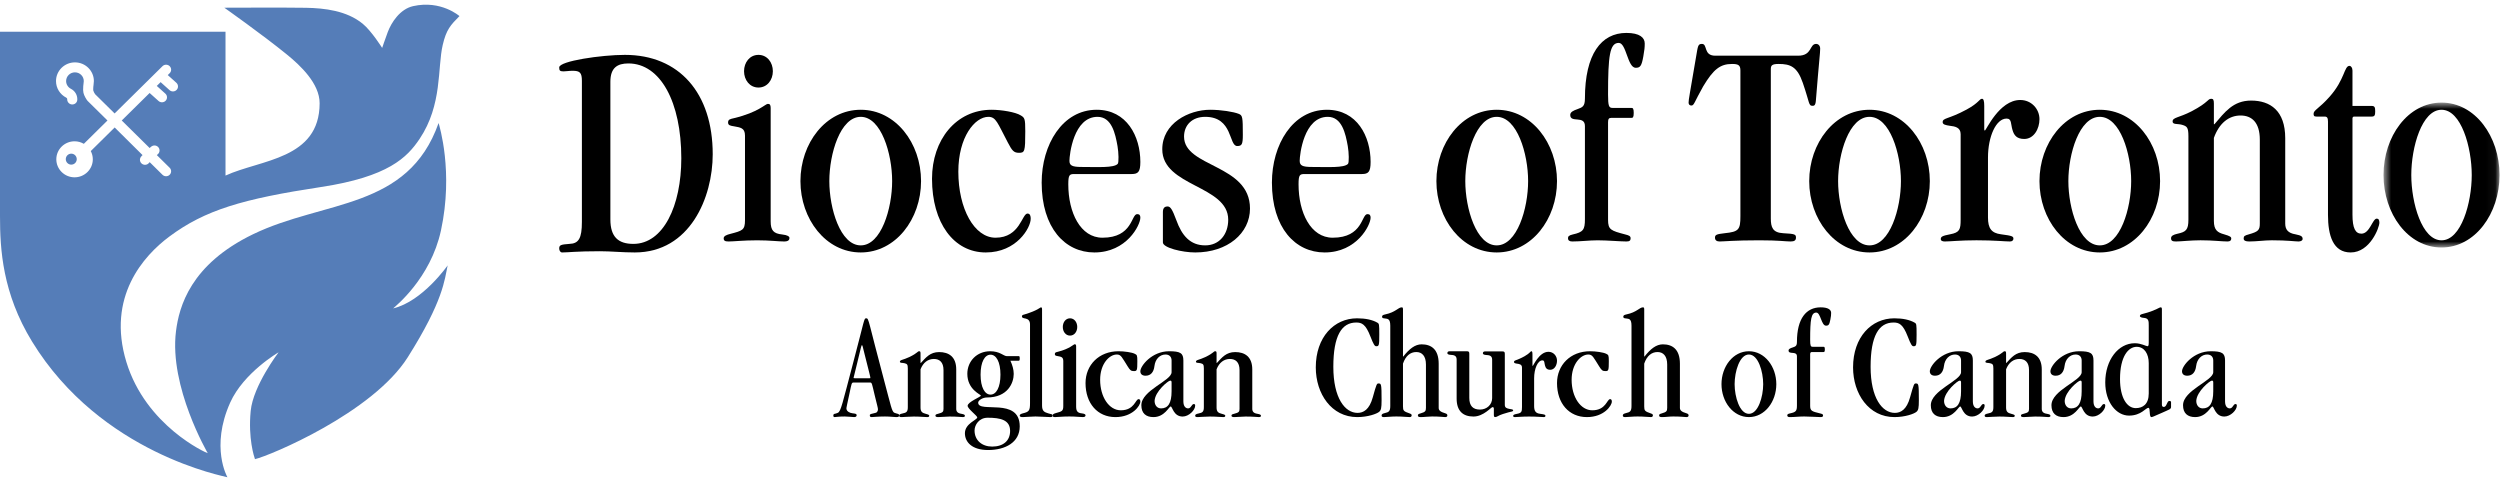 <svg xmlns:xlink="http://www.w3.org/1999/xlink" xmlns="http://www.w3.org/2000/svg" width="264" height="51" viewBox="0 0 264 51" fill="none">
<path fill-rule="evenodd" clip-rule="evenodd" d="M9.801 16.823C9.801 17.871 8.937 18.725 7.875 18.725C6.812 18.725 5.947 17.871 5.947 16.823C5.947 15.774 6.812 14.921 7.875 14.921C8.232 14.921 8.565 15.019 8.853 15.188L11.349 12.724L9.254 10.658L9.24 10.642C9.107 10.486 8.884 10.109 8.813 9.805C8.773 9.635 8.765 9.415 8.791 9.091L8.817 8.864L8.847 8.56C8.847 8.053 8.428 7.64 7.914 7.64C7.4 7.64 6.982 8.053 6.982 8.56C6.982 8.905 7.177 9.219 7.49 9.38C7.905 9.593 8.163 10.011 8.163 10.473L8.161 10.53C8.155 10.821 7.911 11.039 7.616 11.032C7.322 11.026 7.089 10.773 7.096 10.482V10.473C7.096 10.393 7.045 10.338 6.999 10.314C6.33 9.971 5.915 9.299 5.915 8.56C5.915 7.472 6.812 6.587 7.914 6.587C9.016 6.587 9.913 7.472 9.913 8.56L9.875 9L9.854 9.173C9.845 9.286 9.842 9.369 9.842 9.428C9.842 9.521 9.85 9.557 9.852 9.567C9.877 9.676 9.996 9.886 10.049 9.953C10.065 9.97 10.941 10.835 12.103 11.98L17.161 6.987C17.369 6.782 17.707 6.782 17.915 6.987C18.124 7.193 18.124 7.526 17.915 7.732L17.716 7.928L18.623 8.741C18.84 8.936 18.856 9.269 18.659 9.485C18.46 9.699 18.124 9.715 17.905 9.52L16.962 8.673L16.556 9.074L17.462 9.887C17.679 10.083 17.695 10.415 17.498 10.631C17.299 10.846 16.962 10.861 16.744 10.666L15.8 9.819L12.857 12.724L15.806 15.634L15.923 15.519L15.927 15.523C16.025 15.424 16.161 15.362 16.311 15.362C16.608 15.362 16.848 15.599 16.848 15.892C16.848 16.068 16.76 16.223 16.626 16.32L16.564 16.381C17.366 17.173 17.914 17.713 17.914 17.713C18.019 17.816 18.07 17.951 18.07 18.085C18.07 18.22 18.019 18.355 17.914 18.458C17.706 18.663 17.368 18.663 17.16 18.458L15.809 17.125L15.749 17.185C15.652 17.317 15.494 17.404 15.316 17.404C15.019 17.404 14.778 17.167 14.778 16.875C14.778 16.721 14.846 16.584 14.951 16.487L14.947 16.483L15.053 16.379L12.095 13.447L12.103 13.468L9.586 15.953C9.723 16.214 9.801 16.51 9.801 16.823M41.517 32.568C41.722 32.365 45.469 29.417 46.567 24.33C47.901 18.146 46.401 13.307 46.316 12.991C43.081 22.171 34.221 21.11 26.722 24.735C20.116 27.927 18.91 32.38 18.584 34.98C17.848 40.856 21.94 47.855 21.94 47.855C21.752 47.827 15.399 44.957 13.345 38.228C11.244 31.344 15.178 26.996 17.872 24.989C21.653 22.171 25.62 21.008 33.885 19.751C41.009 18.669 42.998 16.627 44.319 14.652C46.724 11.057 46.185 7.171 46.752 4.745C47.131 3.124 47.576 2.651 48.52 1.699C48.52 1.699 46.576 -0.019 43.619 0.649C42.24 0.961 41.327 2.37 40.945 3.393C40.674 4.118 40.356 5.06 40.356 5.06C40.356 5.06 39.229 3.268 38.305 2.51C36.603 1.115 34.254 0.861 32.329 0.823C30.404 0.785 23.688 0.814 23.688 0.814C23.688 0.814 27.685 3.635 30.291 5.753C31.71 6.906 33.758 8.818 33.753 10.906C33.74 16.84 27.525 16.836 23.814 18.541V3.353H0V22.839C0 26.321 0.258 30.956 3.381 36.06C10.661 47.958 23.814 50.302 24.018 50.4C24.018 50.4 22.189 47.234 24.307 42.515C25.732 39.34 29.419 37.203 29.419 37.203C29.419 37.203 26.732 40.723 26.473 43.395C26.189 46.314 26.842 48.251 26.925 48.486C28.466 48.136 39.348 43.604 43.061 37.723C46.826 31.759 46.948 29.541 47.271 28.026C47.271 28.026 44.639 31.82 41.517 32.568" fill="#557DB8"></path>
<path fill-rule="evenodd" clip-rule="evenodd" d="M7.526 16.227C7.206 16.227 6.947 16.487 6.947 16.807C6.947 17.127 7.206 17.386 7.526 17.386C7.846 17.386 8.105 17.127 8.105 16.807C8.105 16.487 7.846 16.227 7.526 16.227" fill="#557DB8"></path>
<path fill-rule="evenodd" clip-rule="evenodd" d="M90.138 40.395C89.927 40.395 89.927 40.492 89.731 41.429C89.45 42.786 89.379 42.995 89.379 43.108C89.379 43.319 89.492 43.48 89.801 43.592C90.068 43.691 90.462 43.624 90.462 43.836C90.462 43.932 90.42 44.045 90.208 44.045C90.081 44.045 89.533 43.981 89.195 43.981C88.521 43.981 88.281 44.045 88.141 44.045C88.043 44.045 88 43.996 88 43.883C88 43.642 88.183 43.738 88.478 43.592C88.802 43.431 88.943 42.672 90.081 38.361C91.32 33.679 91.221 33.614 91.474 33.614C91.769 33.614 91.658 33.808 93.387 40.267C94.09 42.882 94.175 43.48 94.456 43.592C94.779 43.721 94.947 43.673 94.947 43.866C94.947 43.981 94.906 44.045 94.653 44.045C94.428 44.045 93.978 43.981 93.457 43.981C92.698 43.981 92.191 44.045 92.036 44.045C91.882 44.045 91.853 43.964 91.853 43.851C91.853 43.707 91.995 43.721 92.473 43.592C92.655 43.545 92.712 43.351 92.712 43.222C92.712 43.077 92.641 42.866 92.36 41.703C92.079 40.525 92.079 40.395 91.896 40.395H90.138ZM91.783 39.944C91.882 39.944 91.91 39.944 91.91 39.895C91.91 39.782 91.827 39.492 91.291 37.361C91.081 36.52 91.081 36.455 91.023 36.455C90.954 36.455 90.954 36.553 90.49 38.458C90.194 39.718 90.138 39.846 90.138 39.895C90.138 39.926 90.166 39.944 90.293 39.944H91.783V39.944Z" fill="#000"></path>
<path fill-rule="evenodd" clip-rule="evenodd" d="M99.634 39.084C99.634 38.24 99.207 37.906 98.618 37.906C97.995 37.906 97.488 38.283 97.208 38.998V43.042C97.208 43.492 97.406 43.61 97.749 43.696C98.076 43.783 98.126 43.826 98.126 43.899C98.126 43.987 98.076 44.045 97.929 44.045C97.618 44.045 97.176 43.987 96.503 43.987C95.98 43.987 95.471 44.045 95.21 44.045C95.028 44.045 94.947 44.016 94.947 43.885C94.947 43.768 95.079 43.711 95.292 43.667C95.734 43.579 95.865 43.479 95.865 42.984V38.91C95.865 38.474 95.783 38.429 95.52 38.357C95.292 38.299 95.028 38.357 95.028 38.196C95.028 37.993 95.357 38.023 96.029 37.703C96.963 37.252 96.865 37.091 97.077 37.091C97.176 37.091 97.208 37.149 97.208 37.324V38.329H97.242C97.783 37.746 98.224 37.179 99.174 37.179C100.191 37.179 100.978 37.673 100.978 39.012V43.173C100.978 43.463 101.125 43.637 101.518 43.696C101.845 43.754 101.895 43.813 101.895 43.929C101.895 43.987 101.814 44.045 101.682 44.045C101.485 44.045 101.109 43.987 100.272 43.987C99.879 43.987 99.47 44.045 99.076 44.045C98.88 44.045 98.782 44.001 98.782 43.899C98.782 43.783 98.831 43.754 99.061 43.696C99.551 43.565 99.634 43.492 99.634 43.173V39.084" fill="#000"></path>
<path fill-rule="evenodd" clip-rule="evenodd" d="M106.698 38.091C106.905 38.547 107.049 39.016 107.049 39.486C107.049 40.426 106.429 41.973 104.218 41.973C103.773 41.973 103.294 42.275 103.294 42.518C103.294 43.686 107.684 41.897 107.684 45.021C107.684 46.72 106.158 47.523 104.344 47.523C102.627 47.523 101.895 46.674 101.895 45.749C101.895 44.719 103.199 44.339 103.199 44.08C103.199 43.899 102.181 43.171 102.181 42.852C102.181 42.443 103.581 41.913 103.581 41.776C103.581 41.655 102.15 41.154 102.15 39.47C102.15 38.151 103.152 37.091 104.567 37.091C105.06 37.091 105.426 37.211 105.696 37.347C105.967 37.484 106.158 37.605 106.3 37.605H107.573C107.653 37.605 107.684 37.65 107.684 37.848C107.684 38.044 107.653 38.091 107.573 38.091H106.698ZM104.297 44.112C103.39 44.112 102.913 44.869 102.913 45.461C102.913 46.508 103.709 47.159 104.773 47.159C105.934 47.159 106.667 46.552 106.667 45.505C106.667 44.339 105.648 44.112 104.297 44.112V44.112ZM104.599 41.67C105.204 41.67 105.648 40.911 105.648 39.562C105.648 38.212 105.204 37.455 104.599 37.455C103.994 37.455 103.549 38.212 103.549 39.562C103.549 40.911 103.994 41.67 104.599 41.67V41.67Z" fill="#000"></path>
<path fill-rule="evenodd" clip-rule="evenodd" d="M110.041 42.823C110.041 43.427 110.289 43.524 110.708 43.654C111.032 43.752 111.157 43.719 111.157 43.899C111.157 43.995 111.095 44.045 110.925 44.045C110.491 44.045 109.871 43.98 109.342 43.98C108.894 43.98 108.32 44.045 108.011 44.045C107.839 44.045 107.684 44.029 107.684 43.882C107.684 43.785 107.762 43.719 107.994 43.654C108.677 43.492 108.77 43.361 108.77 42.565V34.262C108.77 33.87 108.583 33.707 108.32 33.643C108.071 33.594 107.917 33.577 107.917 33.415C107.917 33.236 108.088 33.236 108.243 33.187C109.577 32.78 109.824 32.47 109.917 32.455C110.009 32.455 110.041 32.503 110.041 32.682V42.823" fill="#000"></path>
<path fill-rule="evenodd" clip-rule="evenodd" d="M113.64 42.921C113.64 43.425 113.789 43.604 114.252 43.654C114.533 43.687 114.632 43.768 114.632 43.849C114.632 43.947 114.583 44.045 114.349 44.045C114.036 44.045 113.607 43.98 112.928 43.98C112.2 43.98 111.688 44.045 111.422 44.045C111.241 44.045 111.158 44.012 111.158 43.864C111.158 43.735 111.324 43.67 111.505 43.62C112.151 43.441 112.283 43.41 112.283 42.856V38.128C112.283 37.689 112.035 37.672 111.704 37.607C111.521 37.575 111.39 37.558 111.39 37.395C111.39 37.215 111.505 37.199 111.704 37.15C112.995 36.825 113.359 36.353 113.491 36.353C113.59 36.353 113.64 36.401 113.64 36.58V42.921ZM112.995 33.614C113.457 33.614 113.756 34.038 113.756 34.527C113.756 35.017 113.457 35.439 112.995 35.439C112.531 35.439 112.232 35.017 112.232 34.527C112.232 34.038 112.531 33.614 112.995 33.614V33.614Z" fill="#000"></path>
<path fill-rule="evenodd" clip-rule="evenodd" d="M118.356 43.327C119.8 43.327 119.901 42.149 120.237 42.149C120.337 42.149 120.421 42.206 120.421 42.406C120.421 42.838 119.598 44.045 117.786 44.045C115.907 44.045 114.632 42.608 114.632 40.453C114.632 38.556 116.041 37.091 118.121 37.091C118.709 37.091 119.533 37.205 119.834 37.363C120.07 37.478 120.103 37.52 120.103 38.139C120.103 39.131 120.07 39.188 119.733 39.188C119.432 39.188 119.329 39.088 119.078 38.685C118.475 37.737 118.39 37.436 117.937 37.436C117.148 37.436 116.175 38.412 116.175 40.107C116.175 41.919 117.114 43.327 118.356 43.327" fill="#000"></path>
<path fill-rule="evenodd" clip-rule="evenodd" d="M124.964 42.378C124.964 42.952 125.238 43.126 125.466 43.126C125.784 43.126 125.831 42.665 126.073 42.665C126.165 42.665 126.21 42.722 126.21 42.837C126.21 43.312 125.541 43.987 124.888 43.987C123.916 43.987 123.809 42.923 123.627 42.923C123.445 42.923 122.988 44.045 121.804 44.045C121.013 44.045 120.527 43.643 120.527 42.794C120.527 41.214 123.719 40.207 123.719 39.303V38.067C123.719 37.694 123.49 37.436 123.08 37.436C122.501 37.436 122 37.894 121.909 38.656C121.835 39.288 121.53 39.676 120.968 39.676C120.603 39.676 120.421 39.489 120.421 39.202C120.421 38.642 121.636 37.091 123.46 37.091C124.645 37.091 124.964 37.291 124.964 38.067V42.378ZM123.719 40.395C123.719 40.223 123.673 40.194 123.567 40.194C123.368 40.194 121.971 41.329 121.925 42.334C121.925 42.781 122.184 43.126 122.609 43.126C123.324 43.126 123.719 42.607 123.719 41.315V40.395V40.395Z" fill="#000"></path>
<path fill-rule="evenodd" clip-rule="evenodd" d="M130.895 39.084C130.895 38.24 130.469 37.906 129.88 37.906C129.258 37.906 128.75 38.283 128.47 38.998V43.042C128.47 43.492 128.667 43.61 129.012 43.696C129.339 43.783 129.389 43.826 129.389 43.899C129.389 43.987 129.339 44.045 129.192 44.045C128.88 44.045 128.44 43.987 127.767 43.987C127.242 43.987 126.734 44.045 126.472 44.045C126.292 44.045 126.21 44.016 126.21 43.885C126.21 43.768 126.341 43.711 126.555 43.667C126.997 43.579 127.127 43.479 127.127 42.984V38.91C127.127 38.474 127.046 38.429 126.782 38.357C126.555 38.299 126.292 38.357 126.292 38.196C126.292 37.993 126.619 38.023 127.291 37.703C128.225 37.252 128.128 37.091 128.339 37.091C128.44 37.091 128.47 37.149 128.47 37.324V38.329H128.503C129.043 37.746 129.486 37.179 130.437 37.179C131.453 37.179 132.24 37.673 132.24 39.012V43.173C132.24 43.463 132.387 43.637 132.779 43.696C133.108 43.754 133.157 43.813 133.157 43.929C133.157 43.987 133.075 44.045 132.944 44.045C132.747 44.045 132.37 43.987 131.535 43.987C131.142 43.987 130.732 44.045 130.339 44.045C130.142 44.045 130.044 44.001 130.044 43.899C130.044 43.783 130.093 43.754 130.323 43.696C130.814 43.565 130.895 43.492 130.895 43.173V39.084" fill="#000"></path>
<path fill-rule="evenodd" clip-rule="evenodd" d="M143.356 43.601C143.972 43.601 144.608 43.267 144.967 41.953C145.361 40.525 145.397 40.494 145.569 40.494C145.86 40.494 145.895 40.525 145.895 42.269C145.895 43.093 145.842 43.316 145.636 43.49C145.397 43.696 144.454 44.045 143.321 44.045C140.611 44.045 138.947 41.589 138.947 38.797C138.947 35.596 140.885 33.614 143.304 33.614C144.195 33.614 144.932 33.773 145.449 34.073C145.636 34.185 145.653 34.216 145.653 35.325C145.653 36.499 145.62 36.563 145.327 36.563C145.174 36.563 145.053 36.403 144.71 35.517C144.213 34.232 143.802 34.058 143.219 34.058C141.675 34.058 140.8 35.452 140.8 38.734C140.8 42.047 142.034 43.601 143.356 43.601" fill="#000"></path>
<path fill-rule="evenodd" clip-rule="evenodd" d="M150.58 38.493C150.58 37.583 150.154 37.175 149.564 37.175C148.926 37.175 148.435 37.583 148.155 38.397V42.922C148.155 43.361 148.221 43.442 148.843 43.654C148.991 43.704 149.073 43.752 149.073 43.849C149.073 43.947 149.023 44.045 148.876 44.045C148.566 44.045 148.124 43.98 147.452 43.98C146.927 43.98 146.42 44.045 146.158 44.045C145.976 44.045 145.895 44.012 145.895 43.865C145.895 43.735 146.027 43.671 146.239 43.621C146.681 43.524 146.813 43.411 146.813 42.857V34.391C146.813 33.627 146.518 33.676 146.239 33.627C146.058 33.609 145.944 33.594 145.944 33.447C145.944 33.3 146.058 33.252 146.273 33.203C147.386 32.974 147.648 32.455 148.025 32.455C148.124 32.455 148.155 32.503 148.155 32.682V37.648H148.188C148.828 36.833 149.432 36.362 150.121 36.362C151.137 36.362 151.925 36.882 151.925 38.413V43.069C151.925 43.328 152.088 43.492 152.644 43.654C152.759 43.688 152.842 43.752 152.842 43.865C152.842 43.98 152.759 44.045 152.627 44.045C152.433 44.045 152.055 43.98 151.219 43.98C150.827 43.98 150.416 44.045 150.023 44.045C149.826 44.045 149.729 43.995 149.729 43.882C149.729 43.752 149.778 43.719 150.008 43.654C150.498 43.508 150.58 43.427 150.58 43.069V38.493" fill="#000"></path>
<path fill-rule="evenodd" clip-rule="evenodd" d="M158.908 42.752C158.908 43.06 159.103 43.119 159.381 43.178C159.593 43.207 159.789 43.236 159.789 43.324C159.789 43.471 159.658 43.443 159.284 43.546C158.974 43.634 158.435 43.78 158.125 43.971C158.044 44.015 157.964 44.045 157.881 44.045C157.751 44.045 157.751 43.898 157.751 43.751V43.163C157.751 43.031 157.686 42.988 157.62 42.988C157.456 42.988 156.674 43.986 155.597 43.986C154.504 43.986 153.821 43.413 153.821 42.09V37.959C153.821 37.518 153.477 37.489 153.201 37.474C153.02 37.46 152.842 37.429 152.842 37.284C152.842 37.165 152.923 37.091 153.086 37.091H154.895C155.108 37.091 155.158 37.165 155.158 37.356V42.016C155.158 42.869 155.55 43.251 156.283 43.251C157.017 43.251 157.57 42.723 157.57 42.046V37.974C157.57 37.533 157.229 37.503 156.952 37.489C156.772 37.474 156.593 37.445 156.593 37.298C156.593 37.18 156.674 37.107 156.837 37.107H158.647C158.859 37.107 158.908 37.18 158.908 37.37V42.752" fill="#000"></path>
<path fill-rule="evenodd" clip-rule="evenodd" d="M162.004 42.876C162.004 43.401 162.164 43.635 162.615 43.694C163.154 43.767 163.197 43.797 163.197 43.915C163.197 43.973 163.154 44.045 163.036 44.045C162.79 44.045 162.323 43.987 161.464 43.987C160.707 43.987 160.24 44.045 159.98 44.045C159.877 44.045 159.789 44.015 159.789 43.928C159.789 43.812 159.862 43.767 160.226 43.694C160.678 43.608 160.722 43.461 160.722 42.979V38.815C160.722 38.48 160.445 38.435 160.212 38.406C160.023 38.377 159.877 38.348 159.877 38.231C159.877 38.012 160.14 38.099 160.998 37.617C161.595 37.28 161.595 37.091 161.726 37.091C161.8 37.091 161.828 37.208 161.828 37.442V38.581C161.828 38.625 161.842 38.64 161.858 38.64C161.916 38.64 162.527 37.15 163.517 37.15C164.043 37.15 164.421 37.587 164.421 38.084C164.421 38.553 164.16 39.049 163.708 39.049C163.357 39.049 163.228 38.873 163.154 38.61C163.067 38.318 163.124 38.055 162.877 38.055C162.383 38.055 162.004 38.932 162.004 39.954V42.876" fill="#000"></path>
<path fill-rule="evenodd" clip-rule="evenodd" d="M168.147 43.327C169.592 43.327 169.69 42.149 170.027 42.149C170.127 42.149 170.21 42.206 170.21 42.406C170.21 42.838 169.388 44.045 167.575 44.045C165.695 44.045 164.421 42.608 164.421 40.453C164.421 38.556 165.83 37.091 167.913 37.091C168.5 37.091 169.321 37.205 169.623 37.363C169.858 37.478 169.891 37.52 169.891 38.139C169.891 39.131 169.858 39.188 169.524 39.188C169.222 39.188 169.119 39.088 168.869 38.685C168.264 37.737 168.18 37.436 167.726 37.436C166.939 37.436 165.964 38.412 165.964 40.107C165.964 41.919 166.903 43.327 168.147 43.327" fill="#000"></path>
<path fill-rule="evenodd" clip-rule="evenodd" d="M176.055 38.493C176.055 37.583 175.629 37.175 175.038 37.175C174.401 37.175 173.908 37.583 173.63 38.397V42.922C173.63 43.361 173.696 43.442 174.317 43.654C174.466 43.704 174.547 43.752 174.547 43.849C174.547 43.947 174.499 44.045 174.352 44.045C174.038 44.045 173.596 43.98 172.923 43.98C172.4 43.98 171.893 44.045 171.632 44.045C171.449 44.045 171.368 44.012 171.368 43.865C171.368 43.735 171.5 43.671 171.713 43.621C172.154 43.524 172.286 43.411 172.286 42.857V34.391C172.286 33.627 171.992 33.676 171.713 33.627C171.532 33.609 171.419 33.594 171.419 33.447C171.419 33.3 171.532 33.252 171.744 33.203C172.859 32.974 173.122 32.455 173.5 32.455C173.596 32.455 173.63 32.503 173.63 32.682V37.648H173.663C174.301 36.833 174.907 36.362 175.597 36.362C176.611 36.362 177.399 36.882 177.399 38.413V43.069C177.399 43.328 177.562 43.492 178.119 43.654C178.233 43.688 178.316 43.752 178.316 43.865C178.316 43.98 178.233 44.045 178.101 44.045C177.907 44.045 177.529 43.98 176.694 43.98C176.299 43.98 175.889 44.045 175.496 44.045C175.301 44.045 175.203 43.995 175.203 43.882C175.203 43.752 175.252 43.719 175.482 43.654C175.973 43.508 176.055 43.427 176.055 43.069V38.493" fill="#000"></path>
<path fill-rule="evenodd" clip-rule="evenodd" d="M184.684 44.045C183.011 44.045 181.789 42.421 181.789 40.567C181.789 38.713 183.011 37.091 184.684 37.091C186.358 37.091 187.579 38.713 187.579 40.567C187.579 42.421 186.358 44.045 184.684 44.045M186.193 40.567C186.193 39.231 185.664 37.436 184.684 37.436C183.703 37.436 183.176 39.231 183.176 40.567C183.176 41.904 183.703 43.7 184.684 43.7C185.664 43.7 186.193 41.904 186.193 40.567" fill="#000"></path>
<path fill-rule="evenodd" clip-rule="evenodd" d="M191.153 42.84C191.153 43.394 191.325 43.442 192.192 43.654C192.396 43.704 192.516 43.735 192.516 43.865C192.516 43.995 192.448 44.045 192.261 44.045C191.902 44.045 191.102 43.98 190.523 43.98C190.011 43.98 189.5 44.045 188.99 44.045C188.821 44.045 188.736 43.98 188.736 43.865C188.736 43.769 188.784 43.704 189.024 43.654C189.655 43.524 189.757 43.394 189.757 42.808V37.631C189.757 37.013 188.872 37.484 188.872 37.013C188.872 36.849 189.061 36.768 189.315 36.688C189.602 36.589 189.757 36.539 189.757 36.101C189.757 33.627 190.746 32.455 192.261 32.455C193.061 32.455 193.368 32.715 193.368 33.041C193.368 33.268 193.352 33.399 193.284 33.757C193.182 34.293 193.095 34.391 192.824 34.391C192.33 34.391 192.261 33.008 191.801 33.008C191.255 33.008 191.153 33.724 191.153 35.874C191.153 36.524 191.205 36.621 191.428 36.621H192.568C192.652 36.621 192.703 36.654 192.703 36.899C192.703 37.142 192.652 37.175 192.568 37.175H191.341C191.205 37.175 191.153 37.241 191.153 37.42V42.84" fill="#000"></path>
<path fill-rule="evenodd" clip-rule="evenodd" d="M200.095 43.601C200.71 43.601 201.346 43.267 201.705 41.953C202.102 40.525 202.134 40.494 202.307 40.494C202.599 40.494 202.631 40.525 202.631 42.269C202.631 43.093 202.582 43.316 202.375 43.49C202.134 43.696 201.191 44.045 200.057 44.045C197.345 44.045 195.684 41.589 195.684 38.797C195.684 35.596 197.621 33.614 200.041 33.614C200.935 33.614 201.671 33.773 202.187 34.073C202.375 34.185 202.392 34.216 202.392 35.325C202.392 36.499 202.358 36.563 202.065 36.563C201.91 36.563 201.793 36.403 201.449 35.517C200.952 34.232 200.54 34.058 199.958 34.058C198.411 34.058 197.536 35.452 197.536 38.734C197.536 42.047 198.771 43.601 200.095 43.601" fill="#000"></path>
<path fill-rule="evenodd" clip-rule="evenodd" d="M208.333 42.378C208.333 42.952 208.606 43.126 208.837 43.126C209.153 43.126 209.199 42.665 209.442 42.665C209.533 42.665 209.579 42.722 209.579 42.837C209.579 43.312 208.911 43.987 208.255 43.987C207.283 43.987 207.179 42.923 206.996 42.923C206.812 42.923 206.356 44.045 205.169 44.045C204.38 44.045 203.895 43.643 203.895 42.794C203.895 41.214 207.087 40.207 207.087 39.303V38.067C207.087 37.694 206.858 37.436 206.449 37.436C205.869 37.436 205.368 37.894 205.28 38.656C205.202 39.288 204.898 39.676 204.337 39.676C203.97 39.676 203.789 39.489 203.789 39.202C203.789 38.642 205.005 37.091 206.828 37.091C208.012 37.091 208.333 37.291 208.333 38.067V42.378ZM207.087 40.395C207.087 40.223 207.041 40.194 206.935 40.194C206.737 40.194 205.339 41.329 205.292 42.334C205.292 42.781 205.552 43.126 205.977 43.126C206.691 43.126 207.087 42.607 207.087 41.315V40.395V40.395Z" fill="#000"></path>
<path fill-rule="evenodd" clip-rule="evenodd" d="M214.265 39.084C214.265 38.24 213.84 37.906 213.249 37.906C212.628 37.906 212.12 38.283 211.842 38.998V43.042C211.842 43.492 212.038 43.61 212.382 43.696C212.71 43.783 212.758 43.826 212.758 43.899C212.758 43.987 212.71 44.045 212.561 44.045C212.252 44.045 211.807 43.987 211.135 43.987C210.612 43.987 210.105 44.045 209.841 44.045C209.661 44.045 209.579 44.016 209.579 43.885C209.579 43.768 209.711 43.711 209.923 43.667C210.365 43.579 210.5 43.479 210.5 42.984V38.91C210.5 38.474 210.416 38.429 210.153 38.357C209.923 38.299 209.661 38.357 209.661 38.196C209.661 37.993 209.988 38.023 210.661 37.703C211.596 37.252 211.495 37.091 211.712 37.091C211.807 37.091 211.842 37.149 211.842 37.324V38.329H211.873C212.413 37.746 212.856 37.179 213.808 37.179C214.824 37.179 215.61 37.673 215.61 39.012V43.173C215.61 43.463 215.757 43.637 216.149 43.696C216.478 43.754 216.526 43.813 216.526 43.929C216.526 43.987 216.443 44.045 216.312 44.045C216.117 44.045 215.74 43.987 214.905 43.987C214.51 43.987 214.103 44.045 213.708 44.045C213.512 44.045 213.412 44.001 213.412 43.899C213.412 43.783 213.464 43.754 213.693 43.696C214.184 43.565 214.265 43.492 214.265 43.173V39.084" fill="#000"></path>
<path fill-rule="evenodd" clip-rule="evenodd" d="M221.071 42.378C221.071 42.952 221.344 43.126 221.571 43.126C221.89 43.126 221.936 42.665 222.18 42.665C222.27 42.665 222.316 42.722 222.316 42.837C222.316 43.312 221.649 43.987 220.994 43.987C220.02 43.987 219.917 42.923 219.733 42.923C219.55 42.923 219.095 44.045 217.908 44.045C217.119 44.045 216.634 43.643 216.634 42.794C216.634 41.214 219.824 40.207 219.824 39.303V38.067C219.824 37.694 219.598 37.436 219.186 37.436C218.61 37.436 218.107 37.894 218.017 38.656C217.939 39.288 217.637 39.676 217.074 39.676C216.709 39.676 216.526 39.489 216.526 39.202C216.526 38.642 217.743 37.091 219.566 37.091C220.751 37.091 221.071 37.291 221.071 38.067V42.378ZM219.824 40.395C219.824 40.223 219.779 40.194 219.673 40.194C219.475 40.194 218.077 41.329 218.032 42.334C218.032 42.781 218.29 43.126 218.716 43.126C219.429 43.126 219.824 42.607 219.824 41.315V40.395V40.395Z" fill="#000"></path>
<path fill-rule="evenodd" clip-rule="evenodd" d="M228.297 42.719C228.297 42.878 228.348 42.973 228.5 42.973C228.821 42.973 228.821 42.34 229.077 42.34C229.178 42.34 229.263 42.371 229.263 42.467V42.973C229.263 43.225 229.028 43.255 228.382 43.557C227.347 44.03 227.246 44.045 227.193 44.045C226.907 44.045 227.111 43.066 226.873 43.066C226.584 43.066 226.11 43.888 224.822 43.888C223.503 43.888 222.315 42.498 222.315 40.382C222.315 38.014 223.687 36.245 225.434 36.245C226.093 36.245 226.635 36.561 226.77 36.561C226.856 36.561 226.907 36.513 226.907 36.165V34.381C226.907 33.939 226.907 33.623 226.447 33.575C226.194 33.56 225.973 33.497 225.973 33.371C225.973 33.228 226.093 33.197 226.329 33.133C227.636 32.801 228.007 32.455 228.16 32.455C228.263 32.455 228.297 32.502 228.297 32.675V42.719ZM226.907 38.344C226.907 37.382 226.447 36.624 225.635 36.624C224.755 36.624 223.874 37.634 223.874 40.018C223.874 42.056 224.636 43.098 225.534 43.098C226.279 43.098 226.907 42.688 226.907 41.551V38.344V38.344Z" fill="#000"></path>
<path fill-rule="evenodd" clip-rule="evenodd" d="M234.965 42.378C234.965 42.952 235.238 43.126 235.466 43.126C235.785 43.126 235.83 42.665 236.073 42.665C236.165 42.665 236.21 42.722 236.21 42.837C236.21 43.312 235.542 43.987 234.89 43.987C233.918 43.987 233.81 42.923 233.629 42.923C233.445 42.923 232.99 44.045 231.806 44.045C231.015 44.045 230.529 43.643 230.529 42.794C230.529 41.214 233.719 40.207 233.719 39.303V38.067C233.719 37.694 233.493 37.436 233.081 37.436C232.504 37.436 232.003 37.894 231.912 38.656C231.836 39.288 231.532 39.676 230.97 39.676C230.605 39.676 230.421 39.489 230.421 39.202C230.421 38.642 231.637 37.091 233.461 37.091C234.646 37.091 234.965 37.291 234.965 38.067V42.378ZM233.719 40.395C233.719 40.223 233.674 40.194 233.566 40.194C233.37 40.194 231.971 41.329 231.926 42.334C231.926 42.781 232.184 43.126 232.611 43.126C233.324 43.126 233.719 42.607 233.719 41.315V40.395V40.395Z" fill="#000"></path>
<path fill-rule="evenodd" clip-rule="evenodd" d="M61.448 8.54C61.448 7.668 61.233 7.474 60.464 7.474C60.097 7.474 59.759 7.538 59.513 7.538C59.115 7.538 59.053 7.442 59.053 7.118C59.053 6.441 63.536 5.795 65.99 5.795C71.701 5.795 75.263 9.8 75.263 16.291C75.263 20.846 72.867 26.659 67.035 26.659C65.715 26.659 64.517 26.53 63.35 26.53C60.864 26.53 60.005 26.659 59.36 26.659C59.175 26.659 59.053 26.466 59.053 26.24C59.053 25.884 59.206 25.82 60.128 25.755C61.11 25.723 61.448 25.173 61.448 23.43V8.54ZM64.456 23.171C64.456 25.013 65.285 25.755 66.882 25.755C70.043 25.755 71.946 21.751 71.946 16.712C71.946 10.769 69.736 6.699 66.359 6.699C65.192 6.699 64.456 7.151 64.456 8.637V23.171V23.171Z" fill="#000"></path>
<path fill-rule="evenodd" clip-rule="evenodd" d="M81.383 23.377C81.383 24.33 81.681 24.669 82.606 24.761C83.169 24.823 83.368 24.977 83.368 25.131C83.368 25.316 83.268 25.5 82.806 25.5C82.177 25.5 81.317 25.377 79.96 25.377C78.505 25.377 77.48 25.5 76.95 25.5C76.586 25.5 76.421 25.439 76.421 25.161C76.421 24.915 76.751 24.792 77.115 24.7C78.405 24.362 78.671 24.3 78.671 23.253V14.324C78.671 13.494 78.173 13.462 77.513 13.339C77.148 13.278 76.884 13.247 76.884 12.939C76.884 12.6 77.115 12.57 77.513 12.477C80.094 11.861 80.82 10.968 81.085 10.968C81.284 10.968 81.383 11.061 81.383 11.399V23.377ZM80.094 5.795C81.019 5.795 81.614 6.597 81.614 7.52C81.614 8.443 81.019 9.244 80.094 9.244C79.167 9.244 78.571 8.443 78.571 7.52C78.571 6.597 79.167 5.795 80.094 5.795V5.795Z" fill="#000"></path>
<path fill-rule="evenodd" clip-rule="evenodd" d="M90.895 26.659C87.212 26.659 84.526 23.14 84.526 19.125C84.526 15.108 87.212 11.591 90.895 11.591C94.576 11.591 97.263 15.108 97.263 19.125C97.263 23.14 94.576 26.659 90.895 26.659M94.211 19.125C94.211 16.23 93.05 12.338 90.895 12.338C88.739 12.338 87.577 16.23 87.577 19.125C87.577 22.02 88.739 25.912 90.895 25.912C93.05 25.912 94.211 22.02 94.211 19.125" fill="#000"></path>
<path fill-rule="evenodd" clip-rule="evenodd" d="M105.128 25.102C107.725 25.102 107.906 22.549 108.51 22.549C108.691 22.549 108.842 22.675 108.842 23.11C108.842 24.043 107.362 26.659 104.099 26.659C100.718 26.659 98.421 23.546 98.421 18.877C98.421 14.766 100.959 11.591 104.705 11.591C105.761 11.591 107.242 11.84 107.785 12.182C108.208 12.432 108.269 12.525 108.269 13.863C108.269 16.012 108.208 16.136 107.604 16.136C107.06 16.136 106.879 15.918 106.426 15.047C105.339 12.992 105.187 12.338 104.372 12.338C102.953 12.338 101.2 14.455 101.2 18.129C101.2 22.052 102.892 25.102 105.128 25.102" fill="#000"></path>
<path fill-rule="evenodd" clip-rule="evenodd" d="M122.802 22.394C122.802 21.989 122.966 21.802 123.294 21.802C123.59 21.802 123.787 22.083 124.215 23.235C124.805 24.884 125.692 25.911 127.269 25.911C128.781 25.911 129.7 24.729 129.7 23.203C129.7 19.561 122.736 19.716 122.736 15.762C122.736 13.024 125.528 11.591 127.794 11.591C128.944 11.591 130.29 11.808 130.818 12.026C131.212 12.182 131.243 12.368 131.243 14.237C131.243 15.233 131.145 15.421 130.651 15.421C129.734 15.421 130.226 12.338 127.269 12.338C125.889 12.338 125.035 13.21 125.035 14.423C125.035 17.692 131.999 17.319 131.999 22.02C131.999 24.635 129.633 26.659 126.218 26.659C124.839 26.659 122.802 26.161 122.802 25.6V22.394" fill="#000"></path>
<path fill-rule="evenodd" clip-rule="evenodd" d="M137.768 18.378C137.248 18.378 137.127 18.471 137.127 19.468C137.127 22.456 138.411 25.102 140.733 25.102C143.942 25.102 143.758 22.611 144.4 22.611C144.645 22.611 144.736 22.736 144.736 22.985C144.736 23.765 143.3 26.659 139.877 26.659C136.789 26.659 134.315 24.075 134.315 19.281C134.315 15.265 136.515 11.591 140.122 11.591C143.3 11.591 144.736 14.392 144.736 17.101C144.736 18.16 144.491 18.378 143.819 18.378H137.768ZM140.213 12.338C137.676 12.338 137.248 16.355 137.248 16.978C137.248 17.475 137.524 17.631 138.533 17.631C140.249 17.631 141.929 17.745 142.346 17.306C142.475 17.17 142.447 16.112 142.325 15.425C142.091 14.107 141.711 12.338 140.213 12.338V12.338Z" fill="#000"></path>
<path fill-rule="evenodd" clip-rule="evenodd" d="M158.051 26.659C154.37 26.659 151.684 23.14 151.684 19.125C151.684 15.108 154.37 11.591 158.051 11.591C161.733 11.591 164.42 15.108 164.42 19.125C164.42 23.14 161.733 26.659 158.051 26.659M161.369 19.125C161.369 16.23 160.208 12.338 158.051 12.338C155.897 12.338 154.735 16.23 154.735 19.125C154.735 22.02 155.897 25.912 158.051 25.912C160.208 25.912 161.369 22.02 161.369 19.125" fill="#000"></path>
<path fill-rule="evenodd" clip-rule="evenodd" d="M169.81 23.212C169.81 24.263 170.107 24.357 171.628 24.758C171.985 24.851 172.193 24.912 172.193 25.16C172.193 25.408 172.074 25.5 171.746 25.5C171.121 25.5 169.721 25.377 168.708 25.377C167.816 25.377 166.92 25.5 166.025 25.5C165.727 25.5 165.579 25.377 165.579 25.16C165.579 24.974 165.669 24.851 166.085 24.758C167.189 24.511 167.368 24.263 167.368 23.15V13.314C167.368 12.139 165.816 13.035 165.816 12.139C165.816 11.829 166.147 11.674 166.592 11.52C167.1 11.334 167.368 11.241 167.368 10.406C167.368 5.705 169.094 3.477 171.746 3.477C173.147 3.477 173.684 3.972 173.684 4.591C173.684 5.024 173.654 5.271 173.536 5.952C173.355 6.973 173.208 7.159 172.73 7.159C171.865 7.159 171.746 4.53 170.941 4.53C169.989 4.53 169.81 5.891 169.81 9.972C169.81 11.21 169.9 11.396 170.288 11.396H172.282C172.432 11.396 172.521 11.458 172.521 11.922C172.521 12.386 172.432 12.448 172.282 12.448H170.137C169.9 12.448 169.81 12.571 169.81 12.911V23.212" fill="#000"></path>
<path fill-rule="evenodd" clip-rule="evenodd" d="M189.882 5.882C191.389 5.882 191.063 4.636 191.785 4.636C192.015 4.636 192.21 4.823 192.21 5.134C192.21 5.633 192.111 6.193 191.752 10.677C191.719 10.989 191.655 11.175 191.423 11.175C190.963 11.175 191.128 10.926 190.375 8.746C189.784 7.034 189.063 6.754 187.82 6.754C187.131 6.754 186.999 6.909 186.999 7.284V23.072C186.999 24.006 187.196 24.567 188.31 24.628C189.556 24.69 189.654 24.753 189.654 25.096C189.654 25.376 189.489 25.5 189.095 25.5C188.54 25.5 187.885 25.376 185.788 25.376C183.132 25.376 182.05 25.5 181.593 25.5C181.298 25.5 181.102 25.376 181.102 25.096C181.102 24.784 181.298 24.723 182.118 24.628C183.624 24.474 183.787 24.255 183.787 22.823V7.438C183.787 6.879 183.559 6.754 182.904 6.754C181.658 6.754 180.938 7.314 179.855 9.121C178.904 10.802 178.904 11.144 178.609 11.144C178.413 11.144 178.315 11.02 178.315 10.833C178.315 10.522 178.447 9.867 179.104 6.007C179.3 4.854 179.3 4.636 179.725 4.636C180.346 4.636 179.855 5.882 181.135 5.882H189.882" fill="#000"></path>
<path fill-rule="evenodd" clip-rule="evenodd" d="M197.421 26.659C193.742 26.659 191.053 23.14 191.053 19.125C191.053 15.108 193.742 11.591 197.421 11.591C201.104 11.591 203.79 15.108 203.79 19.125C203.79 23.14 201.104 26.659 197.421 26.659M200.739 19.125C200.739 16.23 199.577 12.338 197.421 12.338C195.267 12.338 194.104 16.23 194.104 19.125C194.104 22.02 195.267 25.912 197.421 25.912C199.577 25.912 200.739 22.02 200.739 19.125" fill="#000"></path>
<path fill-rule="evenodd" clip-rule="evenodd" d="M209.931 22.968C209.931 24.107 210.291 24.614 211.306 24.741C212.519 24.898 212.616 24.962 212.616 25.215C212.616 25.342 212.519 25.5 212.256 25.5C211.699 25.5 210.65 25.374 208.719 25.374C207.011 25.374 205.962 25.5 205.374 25.5C205.145 25.5 204.947 25.437 204.947 25.247C204.947 24.994 205.113 24.898 205.932 24.741C206.946 24.551 207.044 24.234 207.044 23.189V14.167C207.044 13.439 206.423 13.344 205.896 13.282C205.471 13.217 205.145 13.155 205.145 12.902C205.145 12.427 205.734 12.616 207.667 11.572C209.01 10.844 209.01 10.432 209.305 10.432C209.47 10.432 209.536 10.685 209.536 11.192V13.661C209.536 13.756 209.569 13.787 209.601 13.787C209.732 13.787 211.109 10.559 213.339 10.559C214.517 10.559 215.368 11.508 215.368 12.585C215.368 13.597 214.781 14.674 213.763 14.674C212.977 14.674 212.682 14.294 212.519 13.724C212.321 13.091 212.454 12.522 211.895 12.522C210.782 12.522 209.931 14.42 209.931 16.637V22.968" fill="#000"></path>
<path fill-rule="evenodd" clip-rule="evenodd" d="M221.737 26.659C218.055 26.659 215.368 23.14 215.368 19.125C215.368 15.108 218.055 11.591 221.737 11.591C225.419 11.591 228.105 15.108 228.105 19.125C228.105 23.14 225.419 26.659 221.737 26.659M225.052 19.125C225.052 16.23 223.893 12.338 221.737 12.338C219.581 12.338 218.419 16.23 218.419 19.125C218.419 22.02 219.581 25.912 221.737 25.912C223.893 25.912 225.052 22.02 225.052 19.125" fill="#000"></path>
<path fill-rule="evenodd" clip-rule="evenodd" d="M238.636 14.751C238.636 12.921 237.782 12.197 236.602 12.197C235.357 12.197 234.341 13.016 233.786 14.561V23.326C233.786 24.302 234.176 24.555 234.866 24.744C235.521 24.934 235.62 25.028 235.62 25.186C235.62 25.374 235.521 25.5 235.228 25.5C234.604 25.5 233.72 25.374 232.375 25.374C231.326 25.374 230.309 25.5 229.787 25.5C229.426 25.5 229.263 25.437 229.263 25.153C229.263 24.901 229.524 24.775 229.949 24.681C230.836 24.492 231.096 24.272 231.096 23.2V14.373C231.096 13.427 230.933 13.332 230.408 13.175C229.949 13.048 229.426 13.175 229.426 12.828C229.426 12.385 230.082 12.449 231.426 11.755C233.294 10.778 233.094 10.432 233.522 10.432C233.72 10.432 233.786 10.558 233.786 10.936V13.112H233.85C234.932 11.85 235.816 10.621 237.716 10.621C239.747 10.621 241.32 11.693 241.32 14.592V23.609C241.32 24.239 241.616 24.617 242.402 24.744C243.058 24.87 243.157 24.996 243.157 25.248C243.157 25.374 242.992 25.5 242.729 25.5C242.336 25.5 241.583 25.374 239.913 25.374C239.127 25.374 238.307 25.5 237.519 25.5C237.125 25.5 236.931 25.406 236.931 25.186C236.931 24.934 237.027 24.87 237.489 24.744C238.47 24.461 238.636 24.302 238.636 23.609V14.751" fill="#000"></path>
<path fill-rule="evenodd" clip-rule="evenodd" d="M248.421 11.186H250.441C250.758 11.186 250.821 11.319 250.821 11.749C250.821 12.179 250.758 12.311 250.441 12.311H248.579C248.453 12.311 248.421 12.443 248.421 12.508V22.658C248.421 24.113 248.737 24.675 249.367 24.675C250.252 24.675 250.537 23.087 250.981 23.087C251.169 23.087 251.263 23.22 251.263 23.518C251.263 24.014 250.283 26.659 248.231 26.659C246.37 26.659 245.835 24.873 245.835 22.692V12.838C245.835 12.443 245.738 12.311 245.485 12.311H244.633C244.349 12.311 244.315 12.212 244.315 12.013C244.315 11.617 244.884 11.483 246.023 10.195C247.63 8.377 247.537 6.955 248.106 6.955C248.264 6.955 248.421 7.154 248.421 7.45V11.186" fill="#000"></path>
<mask id="mask1" maskUnits="userSpaceOnUse" x="251" y="10" width="13" height="17" fill="none">
<path fill-rule="evenodd" clip-rule="evenodd" d="M251.699 10.833H263.952V26.136H251.699V10.833Z" fill="#000"></path>
</mask>
<g mask="url(#mask1)" fill="none">
<path fill-rule="evenodd" clip-rule="evenodd" d="M257.826 26.136C254.281 26.136 251.699 22.563 251.699 18.484C251.699 14.405 254.281 10.833 257.826 10.833C261.366 10.833 263.952 14.405 263.952 18.484C263.952 22.563 261.366 26.136 257.826 26.136M261.016 18.484C261.016 15.544 259.899 11.591 257.826 11.591C255.752 11.591 254.632 15.544 254.632 18.484C254.632 21.425 255.752 25.377 257.826 25.377C259.899 25.377 261.016 21.425 261.016 18.484" fill="#000"></path>
</g>
<path fill-rule="evenodd" clip-rule="evenodd" d="M113.453 18.378C112.933 18.378 112.812 18.471 112.812 19.468C112.812 22.456 114.096 25.102 116.418 25.102C119.626 25.102 119.442 22.611 120.085 22.611C120.329 22.611 120.421 22.736 120.421 22.985C120.421 23.765 118.985 26.659 115.562 26.659C112.475 26.659 110 24.075 110 19.281C110 15.265 112.2 11.591 115.807 11.591C118.985 11.591 120.421 14.392 120.421 17.101C120.421 18.16 120.177 18.378 119.504 18.378H113.453ZM115.898 12.338C113.361 12.338 112.933 16.355 112.933 16.978C112.933 17.475 113.209 17.631 114.218 17.631C115.934 17.631 117.614 17.745 118.03 17.306C118.16 17.17 118.131 16.112 118.009 15.425C117.776 14.107 117.395 12.338 115.898 12.338V12.338Z" fill="#000"></path>
</svg>